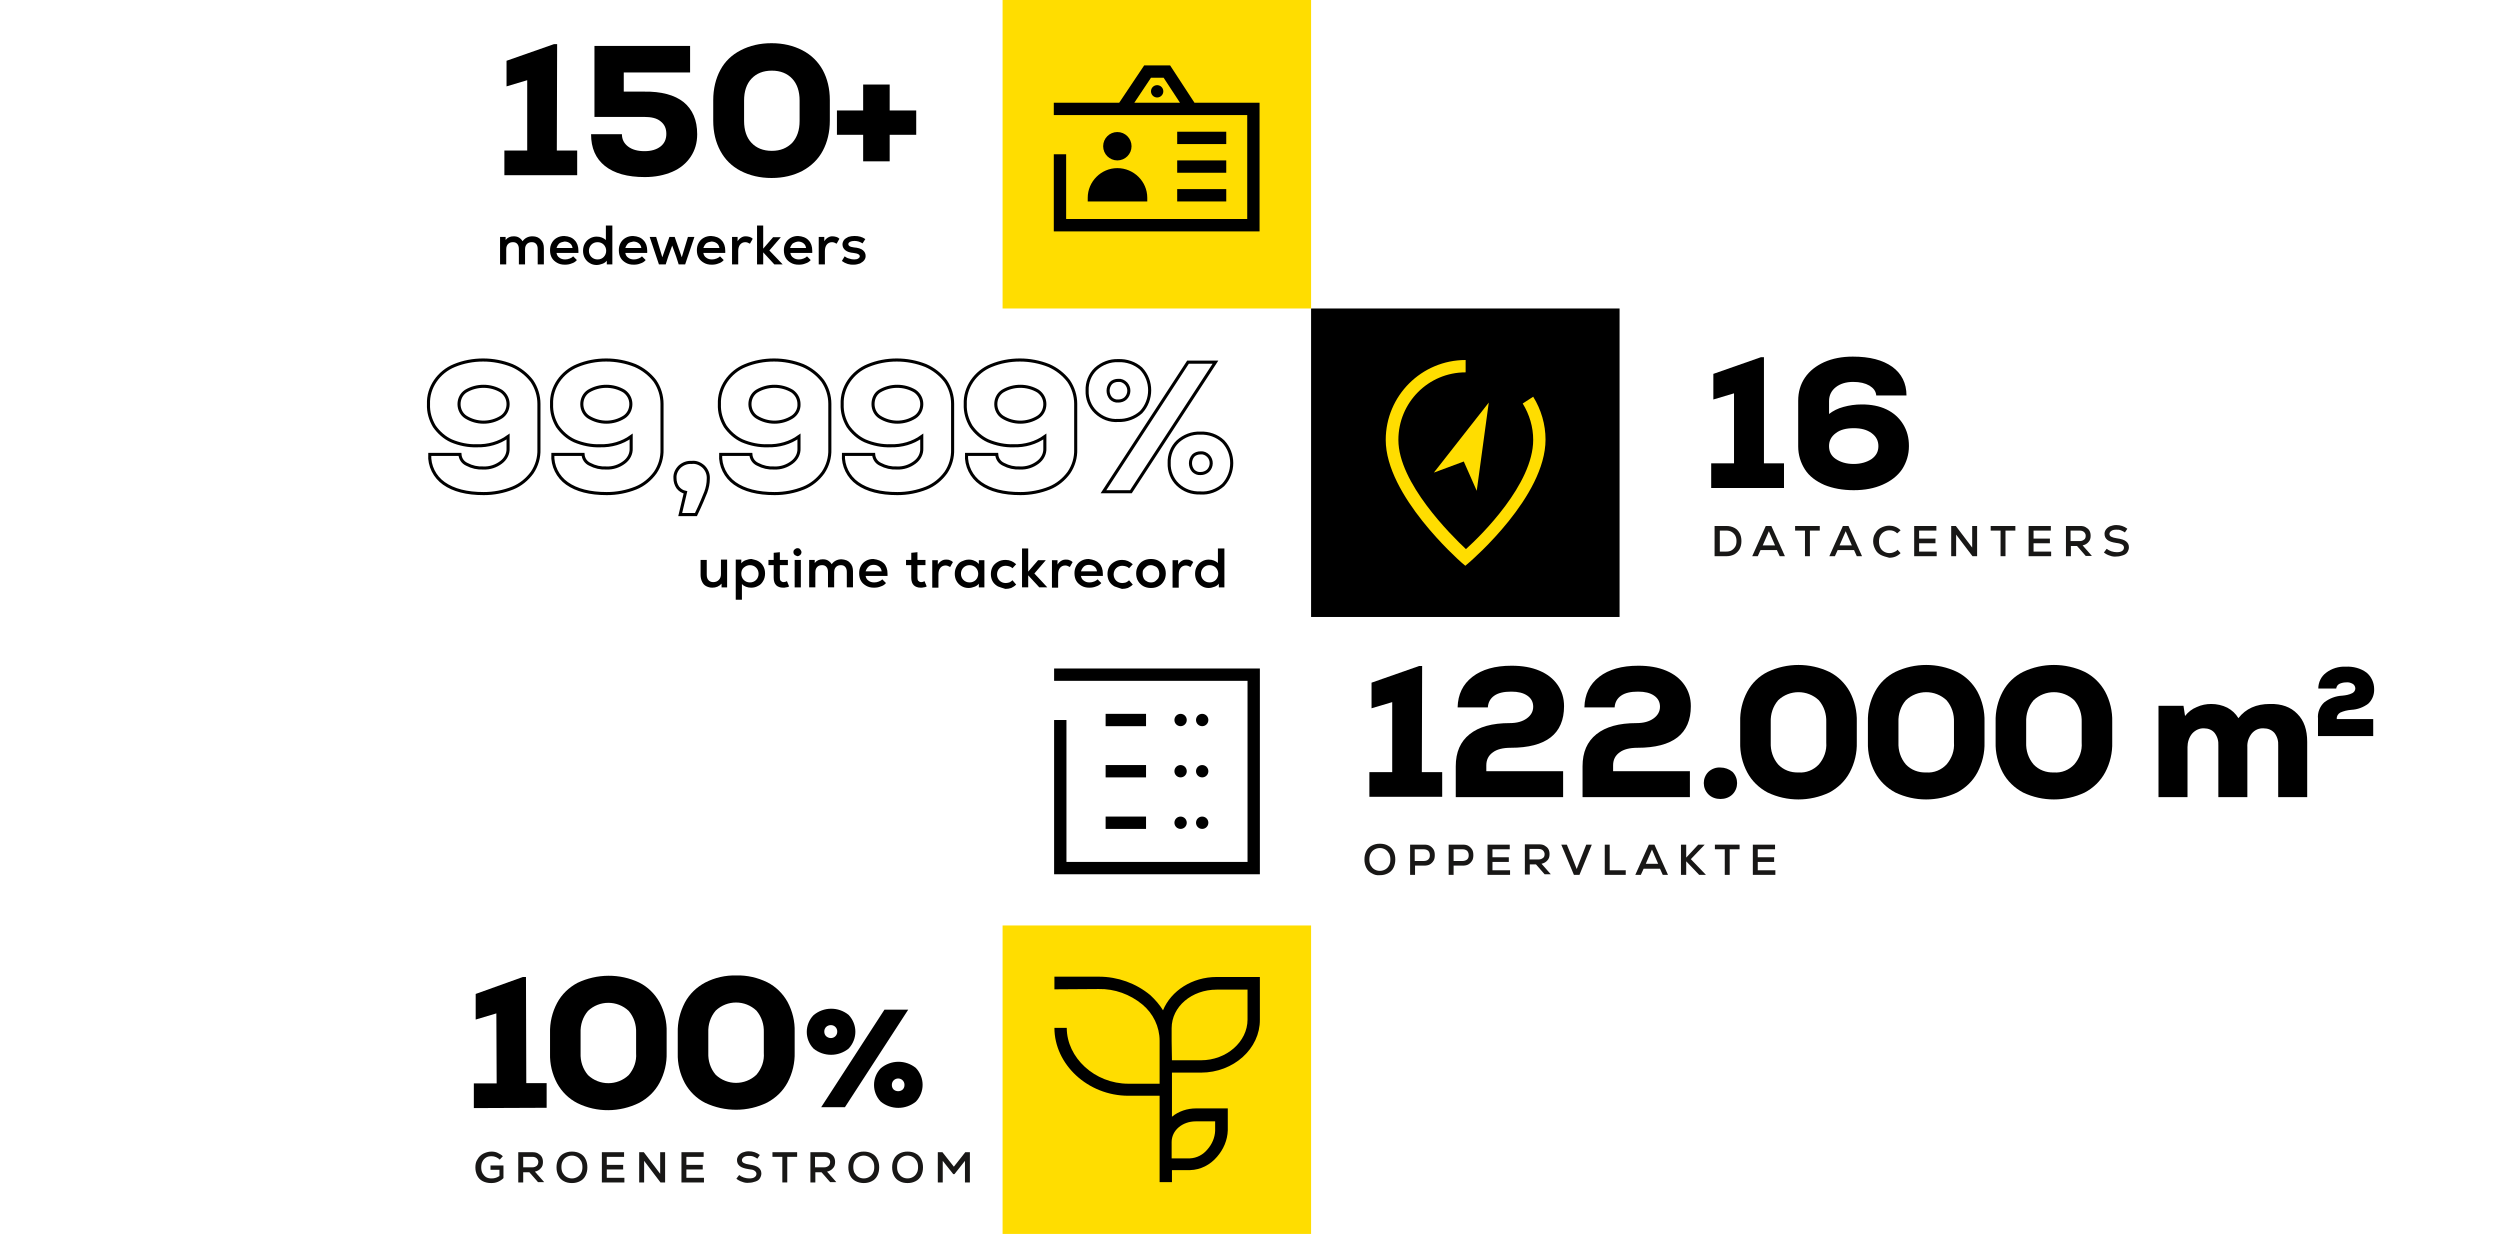 <?xml version="1.0" encoding="utf-8"?>
<!-- Generator: Adobe Illustrator 26.3.1, SVG Export Plug-In . SVG Version: 6.00 Build 0)  -->
<svg version="1.1" id="Layer_1" xmlns="http://www.w3.org/2000/svg" xmlns:xlink="http://www.w3.org/1999/xlink" x="0px" y="0px"
	 viewBox="0 0 810.4 400" style="enable-background:new 0 0 810.4 400;" xml:space="preserve">
<style type="text/css">
	.st0{fill:none;stroke:#000000;stroke-miterlimit:10;}
	.st1{fill:#FFDD00;}
	.st2{fill:#181716;}
</style>
<path class="st0" d="M166,118.5c2.5,1.1,4.7,2.8,6.4,5c1.5,2.2,2.3,4.8,2.3,7.4v14.7c0.1,2.7-0.7,5.4-2.2,7.6c-1.6,2.2-3.8,4-6.3,5
	c-3,1.2-6.2,1.8-9.4,1.8c-5.5,0-9.8-1.1-12.9-3.3c-3-2.1-4.8-5.7-4.6-9.4h9.8c0.1,1.4,0.9,2.6,2.2,3.2c1.7,0.9,3.5,1.3,5.4,1.2
	c2.1,0.1,4.1-0.6,5.7-1.8c1.5-1.1,2.4-2.8,2.3-4.6v-3.8c-2.9,2.1-6.5,3.1-10.1,3c-2.8,0.1-5.7-0.5-8.3-1.6c-2.2-1-4.1-2.7-5.5-4.7
	c-1.3-2.2-2-4.6-1.9-7.2c-0.1-2.7,0.7-5.3,2.2-7.5s3.7-4,6.2-5c2.9-1.2,6.1-1.8,9.3-1.8C159.8,116.7,163,117.3,166,118.5z
	 M162.5,135.2c1.4-0.9,2.2-2.5,2.2-4.2s-0.8-3.2-2.2-4.2c-3.5-2.1-8-2.1-11.5,0c-1.4,0.9-2.2,2.5-2.2,4.2s0.8,3.3,2.2,4.2
	C154.5,137.4,159,137.4,162.5,135.2z"/>
<path class="st0" d="M205.9,118.5c2.5,1.1,4.7,2.8,6.4,5c1.5,2.2,2.3,4.8,2.3,7.4v14.7c0.1,2.7-0.7,5.4-2.2,7.6
	c-1.6,2.2-3.8,4-6.3,5c-3,1.2-6.2,1.8-9.4,1.8c-5.5,0-9.8-1.1-12.9-3.3c-3-2.1-4.8-5.7-4.6-9.4h9.8c0.1,1.4,0.9,2.6,2.2,3.2
	c1.7,0.9,3.5,1.3,5.4,1.2c2.1,0.1,4.1-0.6,5.7-1.8c1.5-1.1,2.4-2.8,2.3-4.6v-3.8c-2.9,2.1-6.5,3.1-10.1,3c-2.8,0.1-5.7-0.5-8.3-1.6
	c-2.2-1-4.1-2.7-5.5-4.7c-1.3-2.2-2-4.6-1.9-7.2c-0.1-2.7,0.7-5.3,2.2-7.5s3.7-4,6.2-5c2.9-1.2,6.1-1.8,9.3-1.8
	C199.7,116.7,202.9,117.3,205.9,118.5z M202.3,135.2c1.4-0.9,2.2-2.5,2.2-4.2s-0.8-3.2-2.2-4.2c-3.5-2.1-8-2.1-11.5,0
	c-1.4,0.9-2.2,2.5-2.2,4.2s0.8,3.3,2.2,4.2C194.4,137.4,198.8,137.4,202.3,135.2z"/>
<path class="st0" d="M228.1,151.3c1,1,1.6,2.4,1.5,3.9c0,1.5-0.3,2.9-0.8,4.3c-0.6,1.5-1.6,4-3.2,7.3h-5.1l1.7-7.2
	c-1-0.2-1.9-0.8-2.5-1.6c-0.6-0.9-0.9-1.9-0.9-3c-0.1-1.4,0.5-2.7,1.5-3.7c1.1-1,2.5-1.5,3.9-1.4C225.6,149.7,227,150.3,228.1,151.3
	z"/>
<path class="st0" d="M260.3,118.5c2.5,1.1,4.7,2.8,6.4,5c1.5,2.2,2.3,4.8,2.3,7.4v14.7c0.1,2.7-0.7,5.4-2.2,7.6
	c-1.6,2.2-3.8,4-6.3,5c-3,1.2-6.2,1.8-9.4,1.8c-5.5,0-9.8-1.1-12.9-3.3c-3-2.1-4.8-5.7-4.6-9.4h9.8c0.1,1.4,0.9,2.6,2.2,3.2
	c1.7,0.9,3.5,1.3,5.4,1.2c2.1,0.1,4.1-0.6,5.7-1.8c1.5-1.1,2.4-2.8,2.3-4.6v-3.8c-2.9,2.1-6.5,3.1-10.1,3c-2.8,0.1-5.7-0.5-8.3-1.6
	c-2.2-1-4.1-2.7-5.5-4.7c-1.3-2.2-2-4.6-1.9-7.2c-0.1-2.7,0.7-5.3,2.2-7.5s3.7-4,6.2-5c2.9-1.2,6.1-1.8,9.3-1.8
	C254.1,116.7,257.3,117.3,260.3,118.5z M256.8,135.2c1.4-0.9,2.3-2.5,2.2-4.2c0-1.7-0.8-3.2-2.2-4.2c-3.5-2.1-8-2.1-11.5,0
	c-1.4,0.9-2.2,2.5-2.2,4.2s0.8,3.3,2.2,4.2C248.9,137.4,253.3,137.4,256.8,135.2L256.8,135.2z"/>
<path class="st0" d="M300.1,118.5c2.5,1.1,4.7,2.8,6.4,5c1.5,2.2,2.3,4.8,2.3,7.4v14.7c0.1,2.7-0.7,5.4-2.2,7.6
	c-1.6,2.2-3.8,4-6.3,5c-3,1.2-6.2,1.8-9.4,1.8c-5.5,0-9.8-1.1-12.9-3.3c-3-2.1-4.8-5.7-4.6-9.4h9.8c0.1,1.4,0.9,2.6,2.2,3.2
	c1.7,0.9,3.5,1.3,5.4,1.2c2.1,0.1,4.1-0.6,5.7-1.8c1.5-1.1,2.4-2.8,2.3-4.6v-3.8c-2.9,2.1-6.5,3.1-10.1,3c-2.8,0.1-5.7-0.5-8.3-1.6
	c-2.2-1-4.1-2.7-5.5-4.7c-1.3-2.2-2-4.6-1.9-7.2c-0.1-2.7,0.7-5.3,2.2-7.5s3.7-4,6.2-5c2.9-1.2,6.1-1.8,9.3-1.8
	C293.9,116.7,297.1,117.3,300.1,118.5z M296.6,135.2c1.4-0.9,2.2-2.5,2.2-4.2s-0.8-3.2-2.2-4.2c-3.5-2.1-8-2.1-11.5,0
	c-1.4,0.9-2.1,2.5-2.1,4.2s0.8,3.3,2.2,4.2C288.7,137.4,293.1,137.4,296.6,135.2L296.6,135.2z"/>
<path class="st0" d="M340,118.5c2.5,1.1,4.7,2.8,6.4,5c1.5,2.2,2.3,4.8,2.3,7.4v14.7c0.1,2.7-0.7,5.4-2.2,7.6c-1.6,2.2-3.8,4-6.3,5
	c-3,1.2-6.2,1.8-9.4,1.8c-5.5,0-9.8-1.1-12.9-3.3c-3-2.1-4.8-5.7-4.6-9.4h9.8c0.1,1.4,0.9,2.6,2.2,3.2c1.7,0.9,3.5,1.3,5.4,1.2
	c2.1,0.1,4.1-0.6,5.7-1.8c1.5-1.1,2.4-2.8,2.3-4.6v-3.8c-2.9,2.1-6.5,3.1-10.1,3c-2.8,0.1-5.7-0.5-8.3-1.6c-2.2-1-4.1-2.7-5.5-4.7
	c-1.3-2.2-2-4.6-1.9-7.2c-0.1-2.7,0.7-5.3,2.2-7.5s3.7-4,6.2-5c2.9-1.2,6.1-1.8,9.3-1.8C333.8,116.7,337,117.3,340,118.5z
	 M336.5,135.2c1.4-0.9,2.2-2.5,2.2-4.2s-0.8-3.2-2.2-4.2c-3.5-2.1-8-2.1-11.5,0c-1.4,0.9-2.2,2.5-2.2,4.2s0.8,3.3,2.2,4.2
	C328.5,137.4,333,137.4,336.5,135.2z"/>
<path class="st0" d="M355.2,133.6c-1.9-1.8-2.9-4.4-2.8-7c-0.1-2.6,0.9-5.2,2.8-7c2-1.8,4.6-2.8,7.3-2.7c2.7-0.1,5.4,0.8,7.4,2.6
	c3.7,3.9,3.7,10.1,0,14.1c-2,1.8-4.7,2.8-7.4,2.7C359.8,136.5,357.2,135.5,355.2,133.6z M385.1,117.4h8.9l-27.4,42h-8.9L385.1,117.4
	z M364.9,129.1c1.3-1.3,1.4-3.4,0.1-4.8c-0.7-0.7-1.6-1.1-2.5-1c-0.9,0-1.8,0.3-2.4,0.9c-1.2,1.4-1.2,3.5,0,4.9
	c0.6,0.6,1.5,1,2.4,0.9C363.4,130,364.3,129.7,364.9,129.1z M381.8,157.1c-1.9-1.8-2.9-4.4-2.8-7c-0.1-2.6,0.9-5.2,2.8-7
	c2-1.8,4.6-2.8,7.3-2.7c2.7-0.1,5.4,0.8,7.4,2.7c3.7,3.9,3.7,10.1,0,14.1c-2,1.8-4.7,2.8-7.4,2.6C386.4,159.9,383.8,159,381.8,157.1
	L381.8,157.1z M391.6,152.6c1.3-1.3,1.4-3.4,0.1-4.8c-0.7-0.7-1.6-1.1-2.5-1c-0.9,0-1.8,0.3-2.4,0.9c-1.2,1.4-1.2,3.5,0,4.9
	c0.6,0.6,1.5,1,2.4,0.9C390.1,153.5,390.9,153.2,391.6,152.6L391.6,152.6z"/>
<g id="Yellow">
	<polygon points="408.4,283.4 341.7,283.4 341.7,233.4 345.7,233.4 345.7,279.4 404.4,279.4 404.4,220.7 341.7,220.7 341.7,216.7 
		408.4,216.7 	"/>
	<rect x="358.4" y="264.7" width="13.1" height="4"/>
	<circle cx="389.7" cy="266.7" r="2"/>
	<circle cx="382.7" cy="266.7" r="2"/>
	<rect x="358.4" y="248" width="13.1" height="4"/>
	<circle cx="389.7" cy="250" r="2"/>
	<circle cx="382.7" cy="250" r="2"/>
	<rect x="358.4" y="231.4" width="13.1" height="4"/>
	<circle cx="389.7" cy="233.4" r="2"/>
	<circle cx="382.7" cy="233.4" r="2"/>
</g>
<path d="M170.6,351.1h6.6v8l-23.6,0.1v-8h7.4l-0.1-22.7l-6.7,2v-8.3l15.3-5.5h1L170.6,351.1z"/>
<path d="M187.2,357.6c-2.8-1.4-5.1-3.7-6.6-6.4c-1.6-3-2.4-6.3-2.3-9.7v-6.6c-0.1-3.4,0.7-6.8,2.3-9.8c1.5-2.8,3.8-5,6.6-6.5
	c6.3-3,13.7-3.1,20-0.1c2.8,1.4,5.1,3.7,6.6,6.4c1.6,3,2.4,6.3,2.3,9.7v6.6c0.1,3.4-0.7,6.8-2.3,9.8c-1.5,2.8-3.8,5-6.6,6.5
	C200.9,360.6,193.5,360.7,187.2,357.6z M203.8,348.5c1.7-2,2.6-4.5,2.4-7.1v-6.6c0.1-2.6-0.7-5.1-2.4-7.1c-3.7-3.5-9.5-3.5-13.2,0
	c-1.7,2-2.5,4.5-2.4,7.1v6.6c-0.1,2.6,0.7,5.1,2.4,7.1C194.3,352,200.1,352,203.8,348.5L203.8,348.5z"/>
<path d="M228.6,357.5c-2.8-1.4-5.1-3.7-6.6-6.4c-1.6-3-2.4-6.3-2.3-9.7v-6.6c-0.1-3.4,0.7-6.7,2.3-9.8c1.5-2.8,3.8-5,6.6-6.5
	c3.1-1.6,6.6-2.4,10.1-2.3c3.5-0.1,6.9,0.7,10,2.2c2.8,1.4,5.1,3.7,6.6,6.4c1.6,3,2.4,6.3,2.3,9.7v6.6c0.1,3.4-0.7,6.8-2.3,9.8
	c-1.5,2.8-3.8,5-6.6,6.5C242.4,360.5,235,360.5,228.6,357.5L228.6,357.5z M245.2,348.4c1.7-2,2.6-4.5,2.4-7.1v-6.6
	c0.1-2.6-0.7-5.1-2.4-7.1c-3.7-3.5-9.5-3.5-13.2,0c-1.7,2-2.5,4.5-2.4,7.1v6.6c-0.1,2.6,0.7,5.1,2.4,7.1
	C235.7,351.9,241.5,351.9,245.2,348.4L245.2,348.4z"/>
<path d="M263.7,339.9c-2.9-3-2.9-7.8,0-10.8c3.3-2.8,8.1-2.8,11.4-0.1c2.9,3.1,2.9,7.8,0,10.9C271.8,342.6,267,342.6,263.7,339.9
	L263.7,339.9z M286.7,327.3h7.7l-20.5,31.6h-7.7L286.7,327.3z M270.8,335.9c0.4-0.4,0.6-0.9,0.6-1.5s-0.2-1.1-0.6-1.5
	s-0.9-0.6-1.5-0.6c-0.5,0-1.1,0.2-1.5,0.6s-0.6,0.9-0.6,1.5s0.2,1.1,0.6,1.5C268.7,336.7,270,336.7,270.8,335.9L270.8,335.9z
	 M285.5,357.1c-2.9-3-2.9-7.8,0-10.8c3.3-2.8,8.1-2.8,11.4-0.1c2.9,3.1,2.9,7.8,0,10.9C293.6,359.8,288.8,359.8,285.5,357.1
	L285.5,357.1z M292.6,353.2c0.4-0.4,0.6-0.9,0.6-1.5s-0.2-1.1-0.6-1.5c-0.8-0.8-2.1-0.8-2.9,0c-0.4,0.4-0.6,0.9-0.6,1.5
	s0.2,1.1,0.6,1.5C290.5,353.9,291.8,353.9,292.6,353.2z"/>
<g id="Black">
	<rect x="425" y="100" width="100" height="100"/>
	<g id="Path_388">
		<path class="st1" d="M475,183.4l-1.3-1.1c-1-0.9-24.5-21.7-24.5-39.7c0-14.3,11.6-25.9,25.9-25.9v4c-12.1,0-21.8,9.8-21.8,21.9
			c0,13.9,17,30.8,21.9,35.4c5-4.5,21.8-21.1,21.8-35.4c0-4.2-1.2-8.2-3.4-11.8l3.4-2.2c2.6,4.2,4,9,4,13.9
			c0,18.4-23.6,38.8-24.6,39.7L475,183.4z"/>
	</g>
	<g id="Group_515">
		<g id="Group_514">
			<g id="Path_389">
				<path class="st1" d="M482.6,130.5l-17.8,22.7l9.7-3.6l4.2,9.5L482.6,130.5z"/>
			</g>
		</g>
	</g>
</g>
<g id="Yellow-2">
	<rect x="325" class="st1" width="100" height="100"/>
	<rect x="381.6" y="42.7" width="15.9" height="4"/>
	<rect x="381.6" y="52" width="15.9" height="4"/>
	<rect x="381.6" y="61.3" width="15.9" height="4"/>
	<path d="M387.2,33.3l-7.9-12.1h-8.4l-8.1,12.1h-21.2v4h62.7V71h-58.7V50h-4v25h66.7V33.3H387.2z M373.1,25.2h4.1l5.3,8.1h-14.8
		L373.1,25.2z"/>
	<path d="M375.1,27.6c-1.1,0-2,0.9-2,2s0.9,2,2,2s2-0.9,2-2S376.2,27.6,375.1,27.6z"/>
	<path d="M362.2,54.5L362.2,54.5c5.3,0,9.7,4.3,9.7,9.6l0,0v1.2h-19.3v-1.2C352.6,58.9,356.9,54.5,362.2,54.5L362.2,54.5z"/>
	<circle cx="362.2" cy="47.4" r="4.6"/>
</g>
<g id="Yellow-3">
	<rect x="325" y="300" class="st1" width="100" height="100"/>
</g>
<g id="ICON-2">
	<path d="M379.8,347.7h9.5c10.6,0,19.2-7.8,19.1-17.2v-13.8h-14c-8,0-14.8,4.5-17.4,10.8c-1.1-1.8-2.5-3.4-4.1-4.9
		c-4.7-3.9-10.6-6-16.7-6h-14.4v4.1l14.4-0.1c5.1-0.1,10.1,1.7,14.1,5c3.5,2.9,5.6,7.2,5.6,11.8v13.9h-10.1c-11,0-20-8.5-20-18.1h-4
		c0,11.8,10.8,22,24,22h10.1v28h4v-3.9h5.9c3.4-0.1,6.5-1.7,8.7-4.3c2.1-2.4,3.4-5.4,3.5-8.6v-7.1h-10.3c-2.8,0-5.6,0.9-7.8,2.7
		v-14.3H379.8z M387.6,363.5h6.3v3.1c-0.1,2.2-1,4.3-2.5,6c-1.4,1.7-3.4,2.8-5.7,2.9h-5.9v-5.3C379.8,366.4,383.3,363.5,387.6,363.5
		z M379.8,337.5v-4.2c0-7,6.5-12.5,14.6-12.5h10v9.7c0,7.2-6.8,13.2-15.1,13.2h-9.4L379.8,337.5z"/>
</g>
<path d="M297,35.8v7.9h-8.6v8.6h-8.6v-8.6h-8.5v-7.9h8.5v-8.4h8.6v8.4C288.4,35.8,297,35.8,297,35.8z"/>
<path d="M553.8,257.5c-2-2-2-5.3,0-7.3l0,0c1.1-1,2.5-1.5,3.9-1.4c1.4,0,2.8,0.5,3.9,1.4c2,2,2,5.3,0,7.3l0,0c-1,1-2.4,1.5-3.9,1.5
	S554.8,258.5,553.8,257.5z"/>
<path d="M573,256.9c-2.8-1.5-5.1-3.7-6.6-6.5c-1.6-3-2.4-6.4-2.3-9.8V234c-0.1-3.4,0.7-6.8,2.3-9.8c1.5-2.8,3.8-5,6.6-6.4
	c6.3-3,13.7-3,20,0c2.8,1.4,5.1,3.7,6.6,6.4c1.6,3,2.4,6.4,2.3,9.8v6.6c0.1,3.4-0.7,6.8-2.3,9.8c-1.5,2.8-3.8,5-6.6,6.5
	C586.6,259.9,579.3,259.9,573,256.9z M589.6,247.8c1.7-2,2.6-4.5,2.4-7.1v-6.6c0.1-2.6-0.7-5.1-2.4-7.1c-3.7-3.5-9.5-3.5-13.2,0
	c-1.7,2-2.5,4.5-2.4,7.1v6.6c-0.1,2.6,0.7,5.1,2.4,7.1c1.7,1.8,4.1,2.7,6.6,2.6C585.5,250.6,587.9,249.6,589.6,247.8L589.6,247.8z"
	/>
<path d="M614.4,256.9c-2.8-1.5-5.1-3.7-6.6-6.5c-1.6-3-2.4-6.4-2.3-9.8V234c-0.1-3.4,0.7-6.8,2.3-9.8c1.5-2.8,3.8-5,6.6-6.4
	c6.3-3,13.7-3,20,0c2.8,1.4,5.1,3.7,6.6,6.4c1.6,3,2.4,6.4,2.3,9.8v6.6c0.1,3.4-0.7,6.8-2.3,9.8c-1.5,2.8-3.8,5-6.6,6.5
	C628,259.9,620.7,259.9,614.4,256.9z M631,247.8c1.7-2,2.6-4.5,2.4-7.1v-6.6c0.1-2.6-0.7-5.1-2.4-7.1c-3.7-3.5-9.5-3.5-13.2,0
	c-1.7,2-2.5,4.5-2.4,7.1v6.6c-0.1,2.6,0.7,5.1,2.4,7.1c1.7,1.8,4.1,2.7,6.6,2.6C626.9,250.6,629.3,249.6,631,247.8L631,247.8z"/>
<path d="M655.8,256.9c-2.8-1.5-5.1-3.7-6.6-6.5c-1.6-3-2.4-6.4-2.3-9.8V234c-0.1-3.4,0.7-6.8,2.3-9.8c1.5-2.8,3.8-5,6.6-6.4
	c6.3-3,13.7-3,20,0c2.8,1.4,5.1,3.7,6.6,6.4c1.6,3,2.4,6.4,2.3,9.8v6.6c0.1,3.4-0.7,6.8-2.3,9.8c-1.5,2.8-3.8,5-6.6,6.5
	C669.5,259.9,662.1,259.9,655.8,256.9z M672.4,247.8c1.7-2,2.6-4.5,2.4-7.1v-6.6c0.1-2.6-0.7-5.1-2.4-7.1c-3.7-3.5-9.5-3.5-13.2,0
	c-1.7,2-2.5,4.5-2.4,7.1v6.6c-0.1,2.6,0.7,5.1,2.4,7.1c1.7,1.8,4.1,2.7,6.6,2.6C668.3,250.6,670.7,249.6,672.4,247.8L672.4,247.8z"
	/>
<path d="M744.7,231.4c2.2,2.2,3.2,5.2,3.2,9.1v17.9h-9.4v-16.7c0.1-1.5-0.3-2.9-1.2-4.1c-0.9-1-2.1-1.5-3.5-1.5
	c-1.5-0.1-2.9,0.5-3.9,1.7c-1,1.3-1.5,2.8-1.4,4.4v16.2h-9.4v-16.7c0.1-1.5-0.3-2.9-1.2-4.1c-0.8-1-2.1-1.5-3.4-1.5
	c-1.5-0.1-2.9,0.6-3.9,1.7c-1,1.2-1.5,2.8-1.5,4.4v16.2h-9.4v-29.6h8.1l0.5,3.3c1-1.3,2.3-2.3,3.8-2.9c1.5-0.7,3.1-1,4.7-1
	c1.8,0,3.6,0.4,5.2,1.2c1.5,0.8,2.7,1.9,3.6,3.4c2.4-3.1,5.8-4.6,10.2-4.6C739.6,228.1,742.6,229.2,744.7,231.4z"/>
<path d="M757.4,233.1h11.9v5.5h-17.9v-5.7c-0.2-1.9,0.6-3.9,2-5.2c1.7-1.3,3.7-2.1,5.9-2.2c1.1-0.1,2.2-0.3,3.2-0.8
	c0.6-0.3,1-0.9,1-1.5s-0.3-1.2-0.8-1.5c-0.7-0.4-1.4-0.6-2.2-0.5c-0.8,0-1.6,0.2-2.2,0.5c-0.6,0.3-0.9,0.9-1,1.5h-5.8
	c0-2,0.9-3.9,2.5-5.1c1.8-1.4,4.1-2.1,6.4-2c2.4-0.1,4.8,0.5,6.7,1.9c1.6,1.3,2.5,3.3,2.5,5.3c0.1,1.8-0.6,3.6-1.9,4.8
	c-1.6,1.2-3.5,1.9-5.5,2c-1.3,0.1-2.5,0.4-3.6,0.9c-0.7,0.4-1.2,1.2-1.1,2L757.4,233.1z"/>
<path d="M180.5,48.8h6.6v8h-23.6v-8h7.4V26l-6.7,2v-8.3l15.4-5.4h1L180.5,48.8L180.5,48.8z"/>
<path d="M221.6,33.1c2.9,2.4,4.4,5.8,4.4,10.4c0,2.8-0.7,5.2-2.1,7.3c-1.4,2.1-3.4,3.8-6,4.9s-5.5,1.7-8.9,1.7
	c-5.6,0-9.9-1.2-12.9-3.6s-4.5-5.8-4.5-10.3h10c0,1.7,0.7,3,2,4s3.1,1.5,5.3,1.5s3.9-0.5,5.2-1.5s1.9-2.4,1.9-4.1
	c0-1.8-0.6-3.1-1.9-4.1c-1.2-1-3-1.4-5.3-1.4h-16.1v-23h31v8.6h-21.5v6.2h6.5C214.4,29.6,218.7,30.8,221.6,33.1z"/>
<path d="M240.1,55.4c-2.9-1.5-5.1-3.7-6.6-6.5s-2.3-6-2.3-9.8v-6.6c0-3.7,0.8-7,2.3-9.8s3.7-4.9,6.6-6.4c2.9-1.5,6.2-2.3,10-2.3
	s7.1,0.8,10,2.3s5.1,3.7,6.6,6.4c1.5,2.8,2.3,6,2.3,9.8v6.6c0,3.7-0.8,7-2.3,9.8s-3.7,4.9-6.6,6.5c-2.9,1.5-6.2,2.3-10,2.3
	C246.4,57.7,243,56.9,240.1,55.4z M256.8,46.3c1.6-1.8,2.4-4.1,2.4-7.1v-6.6c0-3-0.8-5.4-2.4-7.1s-3.8-2.6-6.6-2.6s-5,0.9-6.6,2.6
	s-2.4,4.1-2.4,7.1v6.6c0,3,0.8,5.4,2.4,7.1c1.6,1.7,3.8,2.6,6.6,2.6C253,48.9,255.1,48,256.8,46.3z"/>
<path d="M571.7,150.2h6.6v8h-23.6v-8h7.4v-22.7l-6.7,2v-8.3l15.4-5.4h1v34.4H571.7z"/>
<path d="M611.5,132.7c2.3,1.1,4.1,2.7,5.4,4.8c1.3,2.1,1.9,4.4,1.9,7.1c0,2.8-0.8,5.3-2.2,7.5c-1.5,2.2-3.6,3.8-6.3,5
	s-5.8,1.8-9.4,1.8c-3.6,0-6.8-0.6-9.5-1.7c-2.7-1.2-4.9-2.8-6.3-5s-2.2-4.7-2.2-7.5v-14.8c0-2.8,0.7-5.3,2.2-7.5s3.6-3.8,6.2-5
	c2.7-1.2,5.8-1.8,9.3-1.8c5.5,0,9.7,1.1,12.8,3.3c3,2.2,4.6,5.3,4.6,9.3h-9.8c-0.1-1.4-0.9-2.4-2.2-3.2c-1.4-0.8-3.1-1.2-5.3-1.2
	c-2.3,0-4.2,0.6-5.6,1.7c-1.4,1.1-2.2,2.6-2.2,4.5v4.2c1.3-1,2.8-1.8,4.7-2.3c1.8-0.5,3.8-0.8,5.9-0.8
	C606.5,131.1,609.2,131.6,611.5,132.7z M606.7,148.8c1.5-1.1,2.2-2.4,2.2-4.2c0-1.7-0.7-3.1-2.2-4.2c-1.5-1.1-3.4-1.6-5.8-1.6
	c-2.4,0-4.4,0.5-5.8,1.6c-1.5,1.1-2.2,2.5-2.2,4.2c0,1.8,0.7,3.2,2.2,4.2s3.4,1.6,5.8,1.6C603.2,150.4,605.2,149.8,606.7,148.8z"/>
<path d="M460.9,250.3h6.6v8h-23.6v-8h7.4v-22.7l-6.7,2v-8.3l15.4-5.4h1L460.9,250.3L460.9,250.3z"/>
<path d="M481.7,250h25v8.4h-34.8v-10c0-4.6,1.5-8,4.5-10.4s7.3-3.6,13-3.6c2.3,0,4.1-0.5,5.5-1.5s2.1-2.3,2.1-3.8s-0.6-2.7-1.9-3.6
	c-1.3-0.9-3-1.3-5.2-1.3c-2.4,0-4.2,0.4-5.5,1.3c-1.3,0.9-2,2.2-2.1,3.8h-9.8c0.1-4.2,1.7-7.5,4.8-9.9c3.1-2.4,7.3-3.6,12.7-3.6
	c3.4,0,6.4,0.5,9,1.6s4.5,2.6,5.9,4.6s2.1,4.3,2.1,6.9c0,9-5.8,13.5-17.3,13.5c-2.5,0-4.5,0.5-5.8,1.5c-1.4,1-2.1,2.4-2.1,4.2v1.9
	H481.7z"/>
<path d="M522.8,250h25v8.4H513v-10c0-4.6,1.5-8,4.5-10.4s7.3-3.6,13-3.6c2.3,0,4.1-0.5,5.5-1.5s2.1-2.3,2.1-3.8s-0.6-2.7-1.9-3.6
	c-1.3-0.9-3-1.3-5.2-1.3c-2.4,0-4.2,0.4-5.5,1.3c-1.3,0.9-2,2.2-2.1,3.8h-9.8c0.1-4.2,1.7-7.5,4.8-9.9s7.3-3.6,12.7-3.6
	c3.4,0,6.4,0.5,9,1.6s4.5,2.6,5.9,4.6s2.1,4.3,2.1,6.9c0,9-5.8,13.5-17.3,13.5c-2.5,0-4.5,0.5-5.8,1.5c-1.4,1-2.1,2.4-2.1,4.2v1.9
	H522.8z"/>
<path d="M175.3,77.7c0.7,0.7,1,1.6,1,2.8v5.2h-2v-5c0-0.7-0.2-1.3-0.5-1.6c-0.3-0.4-0.8-0.6-1.4-0.6c-0.7,0-1.2,0.2-1.6,0.6
	c-0.4,0.4-0.6,1-0.6,1.7v4.9h-2v-5c0-0.7-0.2-1.3-0.5-1.6c-0.3-0.4-0.8-0.6-1.4-0.6c-0.7,0-1.2,0.2-1.6,0.6c-0.4,0.4-0.6,1-0.6,1.7
	v4.9h-2v-8.9h1.8l0,1c0.6-0.8,1.5-1.2,2.6-1.2c0.6,0,1.2,0.1,1.7,0.4c0.5,0.3,0.9,0.7,1.2,1.2c0.7-1,1.8-1.6,3.2-1.6
	C173.8,76.6,174.7,77,175.3,77.7z"/>
<path d="M186.3,77.9c0.8,0.8,1.2,2,1.2,3.4c0,0.2,0,0.4,0,0.7h-7.1c0.1,0.6,0.4,1.2,0.9,1.5c0.5,0.4,1.1,0.6,1.9,0.6
	c0.5,0,1-0.1,1.5-0.3c0.5-0.2,0.8-0.4,1.1-0.7l1.2,1.2c-0.4,0.5-1,0.9-1.7,1.1c-0.7,0.3-1.4,0.4-2.2,0.4c-1,0-1.8-0.2-2.5-0.6
	s-1.3-0.9-1.7-1.6s-0.6-1.5-0.6-2.5c0-0.9,0.2-1.7,0.6-2.4c0.4-0.7,0.9-1.2,1.6-1.6c0.7-0.4,1.5-0.6,2.4-0.6
	C184.4,76.6,185.5,77,186.3,77.9z M181.3,78.9c-0.4,0.4-0.7,0.9-0.9,1.5h5.2c-0.1-0.6-0.3-1.1-0.8-1.5c-0.5-0.4-1.1-0.6-1.8-0.6
	C182.3,78.4,181.7,78.6,181.3,78.9z"/>
<path d="M198.5,73.1v12.6h-1.8l0-1.2c-0.3,0.4-0.8,0.8-1.4,1c-0.6,0.2-1.2,0.4-1.9,0.4c-0.8,0-1.6-0.2-2.2-0.6
	c-0.7-0.4-1.2-0.9-1.6-1.6c-0.4-0.7-0.6-1.5-0.6-2.4c0-0.9,0.2-1.7,0.6-2.4c0.4-0.7,0.9-1.2,1.6-1.6c0.7-0.4,1.4-0.6,2.2-0.6
	c0.6,0,1.2,0.1,1.7,0.3c0.5,0.2,1,0.5,1.3,0.8v-4.7H198.5z M195.7,83.3c0.5-0.5,0.8-1.2,0.8-2c0-0.8-0.3-1.5-0.8-2
	c-0.5-0.5-1.2-0.8-2-0.8c-0.8,0-1.5,0.3-2,0.8s-0.8,1.2-0.8,2c0,0.8,0.3,1.5,0.8,2s1.2,0.8,2,0.8C194.6,84.1,195.2,83.8,195.7,83.3z
	"/>
<path d="M208.6,77.9c0.8,0.8,1.2,2,1.2,3.4c0,0.2,0,0.4,0,0.7h-7.1c0.1,0.6,0.4,1.2,0.9,1.5c0.5,0.4,1.1,0.6,1.9,0.6
	c0.5,0,1-0.1,1.5-0.3c0.5-0.2,0.8-0.4,1.1-0.7l1.2,1.2c-0.4,0.5-1,0.9-1.7,1.1c-0.7,0.3-1.4,0.4-2.2,0.4c-1,0-1.8-0.2-2.5-0.6
	s-1.3-0.9-1.7-1.6s-0.6-1.5-0.6-2.5c0-0.9,0.2-1.7,0.6-2.4c0.4-0.7,0.9-1.2,1.6-1.6c0.7-0.4,1.5-0.6,2.4-0.6
	C206.7,76.6,207.8,77,208.6,77.9z M203.6,78.9c-0.4,0.4-0.7,0.9-0.9,1.5h5.2c-0.1-0.6-0.3-1.1-0.8-1.5c-0.5-0.4-1.1-0.6-1.8-0.6
	C204.6,78.4,204,78.6,203.6,78.9z"/>
<path d="M223,76.8h2.1l-3,8.9H220l-0.8-2.5l-1.3-3.6l-1.3,3.6l-0.8,2.5h-2.2l-3-8.9h2.1l1,3.3l1,3.3l2.3-6.6h1.7l2.3,6.6l1-3.3
	L223,76.8z"/>
<path d="M233.9,77.9c0.8,0.8,1.2,2,1.2,3.4c0,0.2,0,0.4,0,0.7H228c0.1,0.6,0.4,1.2,0.9,1.5c0.5,0.4,1.1,0.6,1.9,0.6
	c0.5,0,1-0.1,1.5-0.3c0.5-0.2,0.8-0.4,1.1-0.7l1.2,1.2c-0.4,0.5-1,0.9-1.7,1.1c-0.7,0.3-1.4,0.4-2.2,0.4c-1,0-1.8-0.2-2.5-0.6
	s-1.3-0.9-1.7-1.6s-0.6-1.5-0.6-2.5c0-0.9,0.2-1.7,0.6-2.4c0.4-0.7,0.9-1.2,1.6-1.6c0.7-0.4,1.5-0.6,2.4-0.6
	C232,76.6,233.1,77,233.9,77.9z M228.9,78.9c-0.4,0.4-0.7,0.9-0.9,1.5h5.2c-0.1-0.6-0.3-1.1-0.8-1.5c-0.5-0.4-1.1-0.6-1.8-0.6
	C229.9,78.4,229.3,78.6,228.9,78.9z"/>
<path d="M243,76.8c0.4,0.1,0.7,0.3,1,0.6l-0.9,1.6c-0.5-0.3-1-0.5-1.5-0.5c-0.7,0-1.3,0.3-1.7,0.8s-0.6,1.2-0.6,2.1v4.3h-2v-8.9h1.8
	l0,1.4c0.3-0.5,0.7-0.9,1.2-1.2s0.9-0.4,1.5-0.4C242.2,76.6,242.6,76.7,243,76.8z"/>
<path d="M253.7,85.7H251l-3.6-3.9v3.9h-2V73.1h2v7.5l3.2-3.7h2.5l-3.7,4.3L253.7,85.7z"/>
<path d="M262.1,77.9c0.8,0.8,1.2,2,1.2,3.4c0,0.2,0,0.4,0,0.7h-7.1c0.1,0.6,0.4,1.2,0.9,1.5c0.5,0.4,1.1,0.6,1.9,0.6
	c0.5,0,1-0.1,1.5-0.3c0.5-0.2,0.8-0.4,1.1-0.7l1.2,1.2c-0.4,0.5-1,0.9-1.7,1.1c-0.7,0.3-1.4,0.4-2.2,0.4c-1,0-1.8-0.2-2.5-0.6
	s-1.3-0.9-1.7-1.6s-0.6-1.5-0.6-2.5c0-0.9,0.2-1.7,0.6-2.4c0.4-0.7,0.9-1.2,1.6-1.6c0.7-0.4,1.5-0.6,2.4-0.6
	C260.1,76.6,261.3,77,262.1,77.9z M257,78.9c-0.4,0.4-0.7,0.9-0.9,1.5h5.2c-0.1-0.6-0.3-1.1-0.8-1.5c-0.5-0.4-1.1-0.6-1.8-0.6
	C258,78.4,257.5,78.6,257,78.9z"/>
<path d="M271.1,76.8c0.4,0.1,0.7,0.3,1,0.6l-0.9,1.6c-0.5-0.3-1-0.5-1.5-0.5c-0.7,0-1.3,0.3-1.7,0.8s-0.6,1.2-0.6,2.1v4.3h-2v-8.9
	h1.8l0,1.4c0.3-0.5,0.7-0.9,1.2-1.2s0.9-0.4,1.5-0.4C270.3,76.6,270.7,76.7,271.1,76.8z"/>
<path d="M272.9,84.6l0.9-1.5c0.4,0.3,0.9,0.6,1.4,0.7c0.6,0.2,1.1,0.3,1.7,0.3c0.6,0,1-0.1,1.3-0.3c0.3-0.2,0.5-0.4,0.5-0.7
	c0-0.3-0.2-0.6-0.5-0.7c-0.3-0.2-0.8-0.3-1.5-0.4c-1.2-0.1-2.1-0.4-2.7-0.9s-0.9-1.1-0.9-1.9c0-0.5,0.2-1,0.5-1.4
	c0.3-0.4,0.8-0.7,1.4-1c0.6-0.2,1.3-0.3,2-0.3c1.4,0,2.5,0.3,3.5,1l-0.9,1.4c-0.8-0.5-1.6-0.8-2.6-0.8c-0.6,0-1.1,0.1-1.5,0.3
	c-0.3,0.2-0.5,0.4-0.5,0.7c0,0.3,0.1,0.5,0.4,0.7c0.3,0.2,0.7,0.3,1.4,0.4c1.3,0.1,2.3,0.4,2.9,0.9s0.9,1.1,0.9,1.9
	c0,0.6-0.2,1-0.5,1.4s-0.8,0.7-1.3,1c-0.6,0.2-1.3,0.4-2,0.4C275.5,85.9,274.1,85.5,272.9,84.6z"/>
<path d="M235.7,181.5v8.9h-1.8l0-1.2c-0.8,0.9-1.8,1.3-3,1.3c-0.8,0-1.4-0.2-2-0.5s-1-0.8-1.3-1.4c-0.3-0.6-0.5-1.4-0.5-2.2v-4.9h2
	v4.8c0,0.8,0.2,1.4,0.6,1.8c0.4,0.4,0.9,0.6,1.5,0.6c0.7,0,1.3-0.2,1.8-0.7s0.7-1.1,0.7-1.9v-4.7H235.7z"/>
<path d="M245.8,181.9c0.7,0.4,1.2,0.9,1.6,1.6s0.6,1.5,0.6,2.4c0,0.9-0.2,1.7-0.6,2.4c-0.4,0.7-0.9,1.3-1.6,1.6
	c-0.7,0.4-1.4,0.6-2.3,0.6c-0.6,0-1.2-0.1-1.7-0.3c-0.5-0.2-1-0.5-1.3-0.9v5.1h-2v-13h1.8l0,1.2c0.3-0.4,0.8-0.8,1.4-1
	c0.6-0.2,1.2-0.4,1.9-0.4C244.3,181.4,245.1,181.5,245.8,181.9z M245.1,188c0.5-0.5,0.8-1.2,0.8-2c0-0.8-0.3-1.5-0.8-2
	s-1.2-0.8-2-0.8c-0.8,0-1.4,0.3-2,0.8s-0.8,1.2-0.8,2c0,0.8,0.3,1.5,0.8,2s1.2,0.8,2,0.8C243.9,188.8,244.6,188.5,245.1,188z"/>
<path d="M255.8,190.1c-0.3,0.2-0.7,0.3-1,0.3c-0.3,0.1-0.6,0.1-1,0.1c-0.9,0-1.7-0.3-2.2-0.8s-0.8-1.3-0.8-2.4v-4.1h-1.7v-1.7h1.7
	v-2.3l2-0.2v2.5h2.6v1.7h-2.6v4.1c0,0.5,0.1,0.8,0.3,1c0.2,0.2,0.5,0.4,0.9,0.4c0.4,0,0.7-0.1,1.1-0.3L255.8,190.1z"/>
<path d="M257.6,179.9c-0.2-0.2-0.4-0.5-0.4-0.9c0-0.4,0.1-0.7,0.4-0.9c0.2-0.2,0.5-0.4,0.9-0.4c0.4,0,0.7,0.1,0.9,0.4
	s0.4,0.5,0.4,0.9c0,0.3-0.1,0.6-0.4,0.9c-0.2,0.2-0.6,0.4-0.9,0.4C258.2,180.2,257.9,180.1,257.6,179.9z M257.6,181.5h2v8.9h-2
	V181.5z"/>
<path d="M275.5,182.4c0.7,0.7,1,1.6,1,2.8v5.2h-2v-5c0-0.7-0.2-1.3-0.5-1.6c-0.3-0.4-0.8-0.6-1.4-0.6c-0.7,0-1.2,0.2-1.6,0.6
	c-0.4,0.4-0.6,1-0.6,1.7v4.9h-2v-5c0-0.7-0.2-1.3-0.5-1.6c-0.3-0.4-0.8-0.6-1.4-0.6c-0.7,0-1.2,0.2-1.6,0.6c-0.4,0.4-0.6,1-0.6,1.7
	v4.9h-2v-8.9h1.8l0,1c0.6-0.8,1.5-1.2,2.6-1.2c0.6,0,1.2,0.1,1.7,0.4c0.5,0.3,0.9,0.7,1.2,1.2c0.7-1,1.8-1.6,3.2-1.6
	C274,181.4,274.9,181.7,275.5,182.4z"/>
<path d="M286.5,182.6c0.8,0.8,1.2,2,1.2,3.4c0,0.2,0,0.4,0,0.7h-7.1c0.1,0.6,0.4,1.2,0.9,1.5c0.5,0.4,1.1,0.6,1.9,0.6
	c0.5,0,1-0.1,1.5-0.3c0.5-0.2,0.8-0.4,1.1-0.7l1.2,1.2c-0.4,0.5-1,0.9-1.7,1.1c-0.7,0.3-1.4,0.4-2.2,0.4c-1,0-1.8-0.2-2.5-0.6
	s-1.3-0.9-1.7-1.6s-0.6-1.5-0.6-2.5c0-0.9,0.2-1.7,0.6-2.4c0.4-0.7,0.9-1.2,1.6-1.6c0.7-0.4,1.5-0.6,2.4-0.6
	C284.6,181.4,285.7,181.8,286.5,182.6z M281.5,183.7c-0.4,0.4-0.7,0.9-0.9,1.5h5.2c-0.1-0.6-0.3-1.1-0.8-1.5
	c-0.5-0.4-1.1-0.6-1.8-0.6C282.5,183.1,281.9,183.3,281.5,183.7z"/>
<path d="M300.4,190.1c-0.3,0.2-0.7,0.3-1,0.3c-0.3,0.1-0.6,0.1-1,0.1c-0.9,0-1.7-0.3-2.2-0.8s-0.8-1.3-0.8-2.4v-4.1h-1.7v-1.7h1.7
	v-2.3l2-0.2v2.5h2.6v1.7h-2.6v4.1c0,0.5,0.1,0.8,0.3,1c0.2,0.2,0.5,0.4,0.9,0.4c0.4,0,0.7-0.1,1.1-0.3L300.4,190.1z"/>
<path d="M307.9,181.6c0.4,0.1,0.7,0.3,1,0.6l-0.9,1.6c-0.5-0.3-1-0.5-1.5-0.5c-0.7,0-1.3,0.3-1.7,0.8s-0.6,1.2-0.6,2.1v4.3h-2v-8.9
	h1.8l0,1.4c0.3-0.5,0.7-0.9,1.2-1.2s0.9-0.4,1.5-0.4C307.1,181.4,307.5,181.4,307.9,181.6z"/>
<path d="M319.1,181.5v8.9h-1.8l0-1.2c-0.3,0.4-0.8,0.8-1.4,1c-0.6,0.2-1.2,0.4-1.9,0.4c-0.9,0-1.6-0.2-2.3-0.6
	c-0.7-0.4-1.2-0.9-1.6-1.6c-0.4-0.7-0.6-1.5-0.6-2.4c0-0.9,0.2-1.7,0.6-2.4c0.4-0.7,0.9-1.3,1.6-1.6s1.4-0.6,2.3-0.6
	c0.7,0,1.3,0.1,1.9,0.4c0.6,0.2,1,0.6,1.4,1l0-1.2H319.1z M316.3,188c0.5-0.5,0.8-1.2,0.8-2c0-0.8-0.3-1.5-0.8-2
	c-0.5-0.5-1.2-0.8-2-0.8c-0.8,0-1.5,0.3-2,0.8s-0.8,1.2-0.8,2c0,0.8,0.3,1.5,0.8,2s1.2,0.8,2,0.8C315.1,188.8,315.8,188.5,316.3,188
	z"/>
<path d="M323.5,190.1c-0.7-0.4-1.3-0.9-1.7-1.6c-0.4-0.7-0.6-1.5-0.6-2.4c0-0.9,0.2-1.7,0.6-2.4c0.4-0.7,1-1.2,1.7-1.6
	c0.7-0.4,1.5-0.6,2.5-0.6c1.3,0,2.4,0.5,3.4,1.4l-1.2,1.3c-0.3-0.3-0.6-0.5-1-0.6s-0.8-0.2-1.2-0.2c-0.8,0-1.5,0.3-2,0.8
	c-0.5,0.5-0.8,1.2-0.8,2c0,0.8,0.3,1.5,0.8,2c0.5,0.5,1.2,0.8,2,0.8c0.4,0,0.8-0.1,1.2-0.2c0.4-0.2,0.7-0.4,1-0.7l1.2,1.4
	c-0.5,0.5-1,0.8-1.6,1.1c-0.6,0.2-1.2,0.3-1.9,0.3C325,190.6,324.2,190.4,323.5,190.1z"/>
<path d="M339.5,190.4h-2.6l-3.6-3.9v3.9h-2v-12.6h2v7.5l3.2-3.7h2.5l-3.7,4.3L339.5,190.4z"/>
<path d="M346.7,181.6c0.4,0.1,0.7,0.3,1,0.6l-0.9,1.6c-0.5-0.3-1-0.5-1.5-0.5c-0.7,0-1.3,0.3-1.7,0.8s-0.6,1.2-0.6,2.1v4.3h-2v-8.9
	h1.8l0,1.4c0.3-0.5,0.7-0.9,1.2-1.2s0.9-0.4,1.5-0.4C345.9,181.4,346.3,181.4,346.7,181.6z"/>
<path d="M356.3,182.6c0.8,0.8,1.2,2,1.2,3.4c0,0.2,0,0.4,0,0.7h-7.1c0.1,0.6,0.4,1.2,0.9,1.5c0.5,0.4,1.1,0.6,1.9,0.6
	c0.5,0,1-0.1,1.5-0.3c0.5-0.2,0.8-0.4,1.1-0.7l1.2,1.2c-0.4,0.5-1,0.9-1.7,1.1c-0.7,0.3-1.4,0.4-2.2,0.4c-1,0-1.8-0.2-2.5-0.6
	s-1.3-0.9-1.7-1.6s-0.6-1.5-0.6-2.5c0-0.9,0.2-1.7,0.6-2.4c0.4-0.7,0.9-1.2,1.6-1.6c0.7-0.4,1.5-0.6,2.4-0.6
	C354.4,181.4,355.5,181.8,356.3,182.6z M351.3,183.7c-0.4,0.4-0.7,0.9-0.9,1.5h5.2c-0.1-0.6-0.3-1.1-0.8-1.5
	c-0.5-0.4-1.1-0.6-1.8-0.6C352.3,183.1,351.7,183.3,351.3,183.7z"/>
<path d="M361.3,190.1c-0.7-0.4-1.3-0.9-1.7-1.6c-0.4-0.7-0.6-1.5-0.6-2.4c0-0.9,0.2-1.7,0.6-2.4c0.4-0.7,1-1.2,1.7-1.6
	c0.7-0.4,1.5-0.6,2.5-0.6c1.3,0,2.4,0.5,3.4,1.4l-1.2,1.3c-0.3-0.3-0.6-0.5-1-0.6s-0.8-0.2-1.2-0.2c-0.8,0-1.5,0.3-2,0.8
	c-0.5,0.5-0.8,1.2-0.8,2c0,0.8,0.3,1.5,0.8,2c0.5,0.5,1.2,0.8,2,0.8c0.4,0,0.8-0.1,1.2-0.2c0.4-0.2,0.7-0.4,1-0.7l1.2,1.4
	c-0.5,0.5-1,0.8-1.6,1.1c-0.6,0.2-1.2,0.3-1.9,0.3C362.9,190.6,362,190.4,361.3,190.1z"/>
<path d="M370.6,190c-0.7-0.4-1.3-1-1.7-1.7s-0.6-1.5-0.6-2.4s0.2-1.7,0.6-2.4s0.9-1.3,1.7-1.7c0.7-0.4,1.6-0.6,2.5-0.6
	c0.9,0,1.8,0.2,2.5,0.6c0.7,0.4,1.3,1,1.7,1.7s0.6,1.5,0.6,2.4s-0.2,1.7-0.6,2.4s-0.9,1.3-1.7,1.7c-0.7,0.4-1.5,0.6-2.5,0.6
	C372.2,190.6,371.3,190.4,370.6,190z M374.5,188.4c0.4-0.3,0.7-0.6,1-1c0.2-0.4,0.3-0.9,0.3-1.4s-0.1-1-0.3-1.4
	c-0.2-0.4-0.5-0.8-1-1s-0.9-0.4-1.4-0.4s-1,0.1-1.4,0.4c-0.4,0.3-0.7,0.6-1,1s-0.3,0.9-0.3,1.4s0.1,1,0.3,1.4c0.2,0.4,0.5,0.8,1,1
	c0.4,0.3,0.9,0.4,1.4,0.4S374.1,188.7,374.5,188.4z"/>
<path d="M385.8,181.6c0.4,0.1,0.7,0.3,1,0.6l-0.9,1.6c-0.5-0.3-1-0.5-1.5-0.5c-0.7,0-1.3,0.3-1.7,0.8s-0.6,1.2-0.6,2.1v4.3h-2v-8.9
	h1.8l0,1.4c0.3-0.5,0.7-0.9,1.2-1.2s0.9-0.4,1.5-0.4C384.9,181.4,385.4,181.4,385.8,181.6z"/>
<path d="M396.9,177.8v12.6h-1.8l0-1.2c-0.3,0.4-0.8,0.8-1.4,1c-0.6,0.2-1.2,0.4-1.9,0.4c-0.8,0-1.6-0.2-2.2-0.6
	c-0.7-0.4-1.2-0.9-1.6-1.6c-0.4-0.7-0.6-1.5-0.6-2.4c0-0.9,0.2-1.7,0.6-2.4c0.4-0.7,0.9-1.2,1.6-1.6c0.7-0.4,1.4-0.6,2.2-0.6
	c0.6,0,1.2,0.1,1.7,0.3c0.5,0.2,1,0.5,1.3,0.8v-4.7H396.9z M394.1,188c0.5-0.5,0.8-1.2,0.8-2c0-0.8-0.3-1.5-0.8-2
	c-0.5-0.5-1.2-0.8-2-0.8c-0.8,0-1.5,0.3-2,0.8s-0.8,1.2-0.8,2c0,0.8,0.3,1.5,0.8,2s1.2,0.8,2,0.8C392.9,188.8,393.6,188.5,394.1,188
	z"/>
<path class="st2" d="M562.2,171.1c0.8,0.4,1.3,1,1.7,1.7c0.4,0.7,0.6,1.6,0.6,2.6c0,1-0.2,1.8-0.6,2.6c-0.4,0.7-1,1.3-1.7,1.7
	c-0.8,0.4-1.6,0.6-2.6,0.6h-3.8v-9.8h3.8C560.6,170.5,561.4,170.7,562.2,171.1z M561.3,178.4c0.5-0.3,0.9-0.7,1.2-1.2
	c0.3-0.5,0.4-1.1,0.4-1.8c0-0.7-0.1-1.2-0.4-1.8c-0.3-0.5-0.7-0.9-1.2-1.2c-0.5-0.3-1.1-0.4-1.7-0.4h-2.1v6.8h2.1
	C560.2,178.8,560.8,178.7,561.3,178.4z"/>
<path class="st2" d="M576.9,180.3l-0.9-2h-5.3l-0.9,2h-1.8l4.4-9.8h1.8l4.4,9.8H576.9z M573.4,172.2l-2,4.6h4L573.4,172.2z"/>
<path class="st2" d="M589.9,170.5v1.5h-3.2v8.3h-1.6V172h-3.2v-1.5H589.9z"/>
<path class="st2" d="M601.9,180.3l-0.9-2h-5.3l-0.9,2h-1.8l4.4-9.8h1.8l4.4,9.8H601.9z M598.3,172.2l-2,4.6h4L598.3,172.2z"/>
<path class="st2" d="M609.7,179.9c-0.8-0.4-1.4-1-1.8-1.8c-0.4-0.8-0.7-1.6-0.7-2.6c0-1,0.2-1.9,0.7-2.6c0.4-0.8,1-1.4,1.8-1.8
	c0.8-0.4,1.7-0.7,2.7-0.7c1.4,0,2.7,0.5,3.7,1.5l-1.1,1c-0.7-0.7-1.5-1-2.5-1c-0.7,0-1.3,0.2-1.8,0.5c-0.5,0.3-0.9,0.7-1.2,1.3
	c-0.3,0.5-0.4,1.2-0.4,1.9c0,0.7,0.1,1.3,0.4,1.9s0.7,1,1.2,1.3s1.1,0.5,1.8,0.5c0.5,0,1-0.1,1.4-0.3c0.5-0.2,0.9-0.4,1.2-0.8l1,1.1
	c-1,1-2.2,1.5-3.7,1.5C611.3,180.5,610.5,180.3,609.7,179.9z"/>
<path class="st2" d="M622.1,178.8h5.7v1.5h-7.3v-9.8h7.2v1.5h-5.6v2.6h5.3v1.5h-5.3V178.8z"/>
<path class="st2" d="M639.3,170.5h1.6v9.8h-1.5l-5.3-7l0,3.1v3.9h-1.6v-9.8h1.5l5.3,7l0-2.9V170.5z"/>
<path class="st2" d="M653.3,170.5v1.5h-3.2v8.3h-1.6V172h-3.2v-1.5H653.3z"/>
<path class="st2" d="M659.2,178.8h5.7v1.5h-7.3v-9.8h7.2v1.5h-5.6v2.6h5.3v1.5h-5.3V178.8z"/>
<path class="st2" d="M673.3,177h-2v3.3h-1.6v-9.8h4.6c0.7,0,1.3,0.1,1.8,0.4c0.5,0.3,0.9,0.6,1.2,1.1c0.3,0.5,0.4,1.1,0.4,1.7
	c0,0.8-0.2,1.5-0.7,2c-0.5,0.6-1.1,0.9-1.9,1.1l3,3.4h-2L673.3,177z M675.6,172.5c-0.3-0.3-0.8-0.5-1.4-0.5h-3v3.4h3
	c0.6,0,1-0.2,1.4-0.5s0.5-0.7,0.5-1.3C676.1,173.2,675.9,172.8,675.6,172.5z"/>
<path class="st2" d="M683.9,180.1c-0.7-0.2-1.4-0.6-1.9-1l0.9-1.2c0.4,0.3,0.9,0.6,1.5,0.8c0.6,0.2,1.2,0.3,1.8,0.3
	c0.7,0,1.3-0.1,1.7-0.4c0.4-0.3,0.6-0.6,0.6-1.1c0-0.4-0.2-0.7-0.6-1c-0.4-0.2-1-0.4-1.9-0.5c-1.3-0.2-2.3-0.5-2.9-1s-0.9-1.1-0.9-2
	c0-0.5,0.2-1,0.5-1.4s0.8-0.8,1.3-1c0.6-0.2,1.2-0.4,2-0.4c0.7,0,1.3,0.1,1.9,0.3s1.2,0.5,1.7,0.9l-0.8,1.2
	c-0.4-0.3-0.8-0.5-1.3-0.7c-0.5-0.2-1-0.2-1.5-0.2c-0.6,0-1.2,0.1-1.6,0.4c-0.4,0.3-0.6,0.6-0.6,1c0,0.4,0.2,0.7,0.6,0.9
	c0.4,0.2,1,0.4,1.8,0.5c1.4,0.2,2.4,0.5,3,1c0.6,0.5,0.9,1.1,0.9,1.9c0,0.6-0.2,1.1-0.5,1.6c-0.3,0.5-0.8,0.8-1.4,1
	c-0.6,0.2-1.3,0.4-2.1,0.4C685.4,180.5,684.6,180.4,683.9,180.1z"/>
<path class="st2" d="M444.7,283.1c-0.8-0.4-1.4-1-1.8-1.8c-0.4-0.8-0.6-1.7-0.6-2.7c0-1,0.2-1.9,0.6-2.7c0.4-0.8,1-1.4,1.8-1.8
	c0.8-0.4,1.6-0.6,2.6-0.6c1,0,1.9,0.2,2.6,0.6c0.8,0.4,1.4,1,1.8,1.8c0.4,0.8,0.6,1.7,0.6,2.7c0,1-0.2,1.9-0.6,2.7
	c-0.4,0.8-1,1.4-1.8,1.8c-0.8,0.4-1.6,0.6-2.6,0.6C446.4,283.8,445.5,283.6,444.7,283.1z M449.1,281.8c0.5-0.3,0.9-0.7,1.2-1.3
	c0.3-0.5,0.4-1.2,0.4-1.9c0-0.7-0.1-1.3-0.4-1.9c-0.3-0.5-0.7-1-1.2-1.3c-0.5-0.3-1.1-0.5-1.8-0.5c-0.7,0-1.3,0.2-1.8,0.5
	c-0.5,0.3-0.9,0.7-1.2,1.3c-0.3,0.5-0.4,1.2-0.4,1.9c0,0.7,0.1,1.3,0.4,1.9c0.3,0.5,0.7,1,1.2,1.3c0.5,0.3,1.1,0.5,1.8,0.5
	C448,282.3,448.6,282.1,449.1,281.8z"/>
<path class="st2" d="M463.5,274.2c0.5,0.3,0.9,0.7,1.2,1.2s0.4,1.1,0.4,1.8s-0.1,1.3-0.4,1.8s-0.7,0.9-1.2,1.2
	c-0.5,0.3-1.2,0.4-1.9,0.4h-2.9v3h-1.6v-9.8h4.6C462.4,273.8,463,273.9,463.5,274.2z M463,278.6c0.4-0.4,0.5-0.8,0.5-1.4
	c0-0.6-0.2-1-0.5-1.4c-0.4-0.3-0.8-0.5-1.5-0.5h-2.9v3.8h2.9C462.2,279.1,462.7,278.9,463,278.6z"/>
<path class="st2" d="M476,274.2c0.5,0.3,0.9,0.7,1.2,1.2s0.4,1.1,0.4,1.8s-0.1,1.3-0.4,1.8s-0.7,0.9-1.2,1.2
	c-0.5,0.3-1.2,0.4-1.9,0.4h-2.9v3h-1.6v-9.8h4.6C474.9,273.8,475.5,273.9,476,274.2z M475.6,278.6c0.4-0.4,0.5-0.8,0.5-1.4
	c0-0.6-0.2-1-0.5-1.4c-0.4-0.3-0.8-0.5-1.5-0.5h-2.9v3.8h2.9C474.7,279.1,475.2,278.9,475.6,278.6z"/>
<path class="st2" d="M483.8,282.1h5.7v1.5h-7.3v-9.8h7.2v1.5h-5.6v2.6h5.3v1.5h-5.3V282.1z"/>
<path class="st2" d="M497.9,280.2h-2v3.3h-1.6v-9.8h4.6c0.7,0,1.3,0.1,1.8,0.4c0.5,0.3,0.9,0.6,1.2,1.1c0.3,0.5,0.4,1.1,0.4,1.7
	c0,0.8-0.2,1.5-0.7,2c-0.5,0.6-1.1,0.9-1.9,1.1l3,3.4h-2L497.9,280.2z M500.2,275.7c-0.3-0.3-0.8-0.5-1.4-0.5h-3v3.4h3
	c0.6,0,1-0.2,1.4-0.5s0.5-0.7,0.5-1.3C500.7,276.5,500.5,276,500.2,275.7z"/>
<path class="st2" d="M514.2,273.8h1.8l-4,9.8h-1.8l-4.1-9.8h1.8l1.7,4.1l1.5,3.8L514.2,273.8z"/>
<path class="st2" d="M520.2,273.8h1.6v8.3h5.2v1.5h-6.8V273.8z"/>
<path class="st2" d="M539,283.6l-0.9-2h-5.3l-0.9,2h-1.8l4.4-9.8h1.8l4.4,9.8H539z M535.5,275.4l-2,4.6h4L535.5,275.4z"/>
<path class="st2" d="M553,283.6h-2.2l-4.2-4.4v4.4h-1.7v-9.8h1.7v4.2l3.9-4.2h2.1l-4.5,4.7L553,283.6z"/>
<path class="st2" d="M563.9,273.8v1.5h-3.2v8.3h-1.6v-8.3h-3.2v-1.5H563.9z"/>
<path class="st2" d="M569.8,282.1h5.7v1.5h-7.3v-9.8h7.2v1.5h-5.6v2.6h5.3v1.5h-5.3V282.1z"/>
<path class="st2" d="M163.2,377.7v4.2c-0.5,0.5-1.1,0.9-1.8,1.2c-0.7,0.3-1.4,0.4-2.2,0.4c-1,0-1.9-0.2-2.7-0.6s-1.4-1-1.8-1.8
	c-0.4-0.8-0.6-1.7-0.6-2.7c0-1,0.2-1.9,0.7-2.6c0.4-0.8,1.1-1.4,1.8-1.8c0.8-0.4,1.7-0.7,2.7-0.7c0.7,0,1.4,0.1,2,0.4
	c0.6,0.3,1.2,0.6,1.7,1.1l-1,1.1c-0.3-0.3-0.7-0.6-1.2-0.8s-0.9-0.3-1.4-0.3c-0.7,0-1.3,0.1-1.8,0.4c-0.5,0.3-0.9,0.7-1.2,1.3
	c-0.3,0.5-0.4,1.2-0.4,1.9c0,0.7,0.1,1.3,0.4,1.9c0.3,0.5,0.7,1,1.2,1.3s1.1,0.4,1.8,0.4c1,0,1.8-0.3,2.5-0.8v-2H159v-1.4H163.2z"/>
<path class="st2" d="M171.6,380h-2v3.3H168v-9.8h4.6c0.7,0,1.3,0.1,1.8,0.4c0.5,0.3,0.9,0.6,1.2,1.1c0.3,0.5,0.4,1.1,0.4,1.7
	c0,0.8-0.2,1.5-0.7,2c-0.5,0.6-1.1,0.9-1.9,1.1l3,3.4h-2L171.6,380z M174,375.5c-0.3-0.3-0.8-0.5-1.4-0.5h-3v3.4h3
	c0.6,0,1-0.2,1.4-0.5c0.3-0.3,0.5-0.7,0.5-1.3C174.5,376.2,174.3,375.8,174,375.5z"/>
<path class="st2" d="M182.8,382.9c-0.8-0.4-1.4-1-1.8-1.8c-0.4-0.8-0.6-1.7-0.6-2.7c0-1,0.2-1.9,0.6-2.7c0.4-0.8,1-1.4,1.8-1.8
	s1.6-0.6,2.6-0.6c1,0,1.9,0.2,2.6,0.6c0.8,0.4,1.4,1,1.8,1.8c0.4,0.8,0.6,1.7,0.6,2.7c0,1-0.2,1.9-0.6,2.7c-0.4,0.8-1,1.4-1.8,1.8
	c-0.8,0.4-1.6,0.6-2.6,0.6C184.4,383.5,183.5,383.3,182.8,382.9z M187.2,381.5c0.5-0.3,0.9-0.7,1.2-1.3c0.3-0.5,0.4-1.2,0.4-1.9
	c0-0.7-0.1-1.3-0.4-1.9c-0.3-0.5-0.7-1-1.2-1.3c-0.5-0.3-1.1-0.5-1.8-0.5c-0.7,0-1.3,0.2-1.8,0.5c-0.5,0.3-0.9,0.7-1.2,1.3
	c-0.3,0.5-0.4,1.2-0.4,1.9c0,0.7,0.1,1.3,0.4,1.9c0.3,0.5,0.7,1,1.2,1.3c0.5,0.3,1.1,0.5,1.8,0.5C186.1,382,186.7,381.8,187.2,381.5
	z"/>
<path class="st2" d="M196.7,381.8h5.7v1.5h-7.3v-9.8h7.2v1.5h-5.6v2.6h5.3v1.5h-5.3V381.8z"/>
<path class="st2" d="M214,373.5h1.6v9.8h-1.5l-5.3-7l0,3.1v3.9h-1.6v-9.8h1.5l5.3,7l0-2.9V373.5z"/>
<path class="st2" d="M222.5,381.8h5.7v1.5h-7.3v-9.8h7.2v1.5h-5.6v2.6h5.3v1.5h-5.3V381.8z"/>
<path class="st2" d="M240.6,383.1c-0.7-0.2-1.4-0.6-1.9-1l0.9-1.2c0.4,0.3,0.9,0.6,1.5,0.8c0.6,0.2,1.2,0.3,1.8,0.3
	c0.7,0,1.3-0.1,1.7-0.4c0.4-0.3,0.6-0.6,0.6-1.1c0-0.4-0.2-0.7-0.6-1s-1-0.4-1.9-0.5c-1.3-0.2-2.3-0.5-2.9-1c-0.6-0.5-0.9-1.1-0.9-2
	c0-0.5,0.2-1,0.5-1.4c0.3-0.4,0.8-0.8,1.3-1c0.6-0.2,1.2-0.4,2-0.4c0.7,0,1.3,0.1,1.9,0.3s1.2,0.5,1.7,0.9l-0.8,1.2
	c-0.4-0.3-0.8-0.5-1.3-0.7c-0.5-0.2-1-0.2-1.5-0.2c-0.6,0-1.2,0.1-1.6,0.4s-0.6,0.6-0.6,1c0,0.4,0.2,0.7,0.6,0.9
	c0.4,0.2,1,0.4,1.8,0.5c1.4,0.2,2.4,0.5,3,1c0.6,0.5,0.9,1.1,0.9,1.9c0,0.6-0.2,1.1-0.5,1.6c-0.3,0.5-0.8,0.8-1.4,1
	c-0.6,0.2-1.3,0.4-2.1,0.4C242.1,383.5,241.3,383.4,240.6,383.1z"/>
<path class="st2" d="M258.4,373.5v1.5h-3.2v8.3h-1.6V375h-3.2v-1.5H258.4z"/>
<path class="st2" d="M266.3,380h-2v3.3h-1.6v-9.8h4.6c0.7,0,1.3,0.1,1.8,0.4c0.5,0.3,0.9,0.6,1.2,1.1c0.3,0.5,0.4,1.1,0.4,1.7
	c0,0.8-0.2,1.5-0.7,2c-0.5,0.6-1.1,0.9-1.9,1.1l3,3.4h-2L266.3,380z M268.6,375.5c-0.3-0.3-0.8-0.5-1.4-0.5h-3v3.4h3
	c0.6,0,1-0.2,1.4-0.5c0.3-0.3,0.5-0.7,0.5-1.3C269.1,376.2,268.9,375.8,268.6,375.5z"/>
<path class="st2" d="M277.4,382.9c-0.8-0.4-1.4-1-1.8-1.8c-0.4-0.8-0.6-1.7-0.6-2.7c0-1,0.2-1.9,0.6-2.7c0.4-0.8,1-1.4,1.8-1.8
	s1.6-0.6,2.6-0.6c1,0,1.9,0.2,2.6,0.6c0.8,0.4,1.4,1,1.8,1.8c0.4,0.8,0.6,1.7,0.6,2.7c0,1-0.2,1.9-0.6,2.7c-0.4,0.8-1,1.4-1.8,1.8
	c-0.8,0.4-1.6,0.6-2.6,0.6C279.1,383.5,278.2,383.3,277.4,382.9z M281.8,381.5c0.5-0.3,0.9-0.7,1.2-1.3c0.3-0.5,0.4-1.2,0.4-1.9
	c0-0.7-0.1-1.3-0.4-1.9c-0.3-0.5-0.7-1-1.2-1.3c-0.5-0.3-1.1-0.5-1.8-0.5c-0.7,0-1.3,0.2-1.8,0.5c-0.5,0.3-0.9,0.7-1.2,1.3
	c-0.3,0.5-0.4,1.2-0.4,1.9c0,0.7,0.1,1.3,0.4,1.9c0.3,0.5,0.7,1,1.2,1.3c0.5,0.3,1.1,0.5,1.8,0.5C280.7,382,281.3,381.8,281.8,381.5
	z"/>
<path class="st2" d="M291.6,382.9c-0.8-0.4-1.4-1-1.8-1.8c-0.4-0.8-0.6-1.7-0.6-2.7c0-1,0.2-1.9,0.6-2.7c0.4-0.8,1-1.4,1.8-1.8
	s1.6-0.6,2.6-0.6c1,0,1.9,0.2,2.6,0.6c0.8,0.4,1.4,1,1.8,1.8c0.4,0.8,0.6,1.7,0.6,2.7c0,1-0.2,1.9-0.6,2.7c-0.4,0.8-1,1.4-1.8,1.8
	c-0.8,0.4-1.6,0.6-2.6,0.6C293.2,383.5,292.3,383.3,291.6,382.9z M296,381.5c0.5-0.3,0.9-0.7,1.2-1.3c0.3-0.5,0.4-1.2,0.4-1.9
	c0-0.7-0.1-1.3-0.4-1.9c-0.3-0.5-0.7-1-1.2-1.3c-0.5-0.3-1.1-0.5-1.8-0.5c-0.7,0-1.3,0.2-1.8,0.5c-0.5,0.3-0.9,0.7-1.2,1.3
	c-0.3,0.5-0.4,1.2-0.4,1.9c0,0.7,0.1,1.3,0.4,1.9c0.3,0.5,0.7,1,1.2,1.3c0.5,0.3,1.1,0.5,1.8,0.5C294.9,382,295.5,381.8,296,381.5z"
	/>
<path class="st2" d="M312.9,373.5h1.5v9.8h-1.6v-7l-3.4,4.3h-0.4l-3.4-4.3v7h-1.6v-9.8h1.5l3.7,4.7L312.9,373.5z"/>
</svg>
